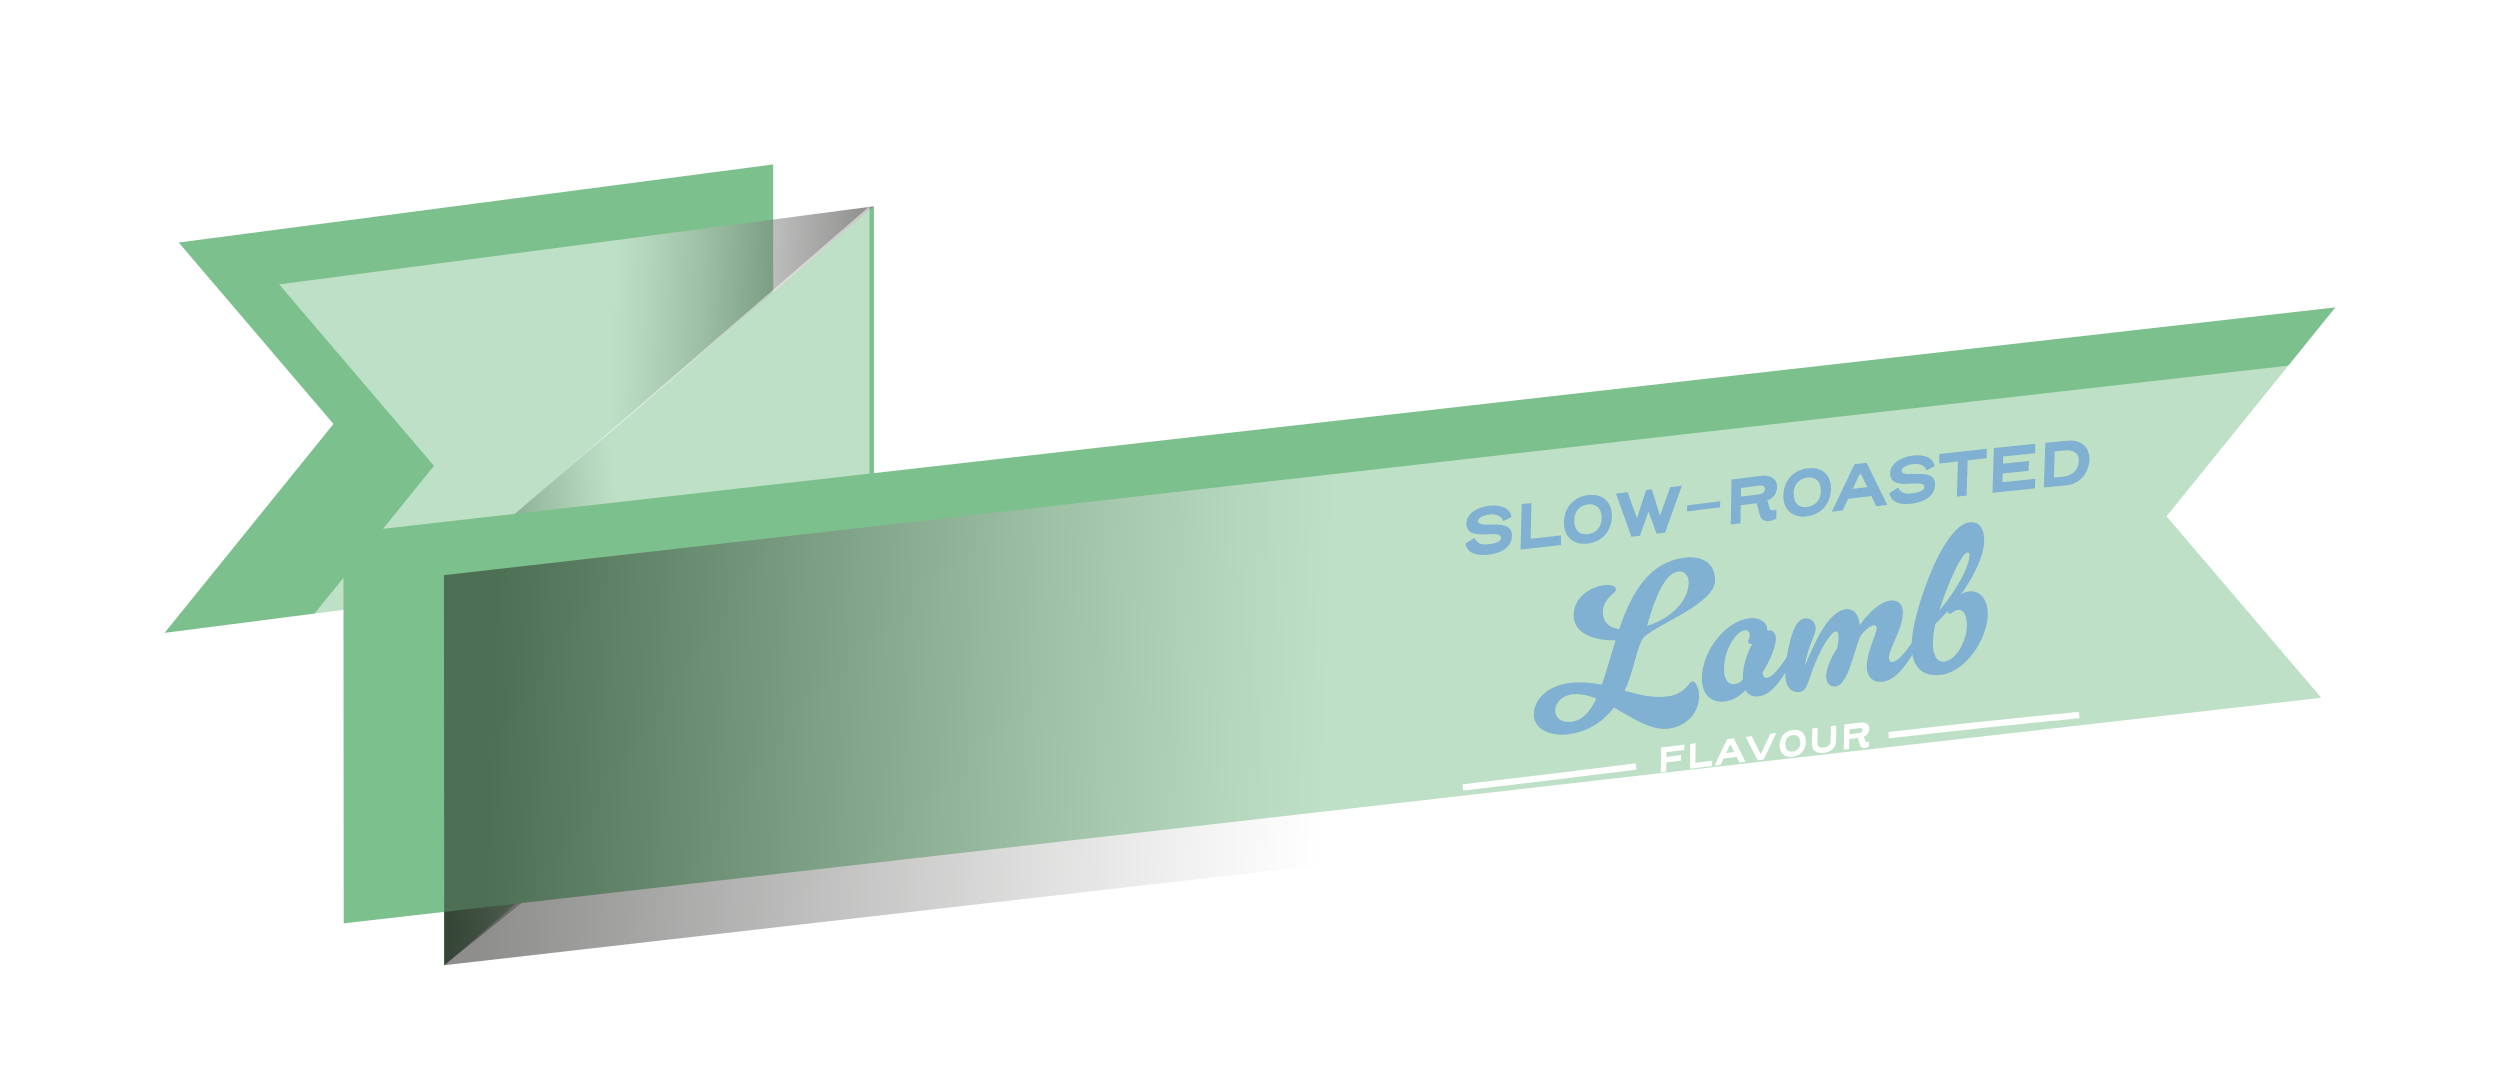 <?xml version="1.0" encoding="UTF-8"?><svg xmlns="http://www.w3.org/2000/svg" xmlns:xlink="http://www.w3.org/1999/xlink" viewBox="0 0 597 260"><defs><style>.cls-1{fill:none;isolation:isolate;}.cls-2{fill:#0060a4;}.cls-3{fill:#fff;}.cls-4,.cls-5,.cls-6{fill:#7cc18d;}.cls-7{fill:url(#linear-gradient);}.cls-7,.cls-8,.cls-9{mix-blend-mode:multiply;opacity:.5;}.cls-8{fill:url(#linear-gradient-2);}.cls-9{fill:url(#linear-gradient-3);}.cls-5{filter:url(#drop-shadow-2);}.cls-6{filter:url(#drop-shadow-1);}</style><filter id="drop-shadow-1" filterUnits="userSpaceOnUse"><feOffset dx="-24" dy="-10"/><feGaussianBlur result="blur" stdDeviation="13"/><feFlood flood-color="#000" flood-opacity=".5"/><feComposite in2="blur" operator="in"/><feComposite in="SourceGraphic"/></filter><linearGradient id="linear-gradient" x1="1350.72" y1="301.47" x2="1426.93" y2="301.47" gradientTransform="translate(-1194.24 -221.33) rotate(1.07) skewX(-1)" gradientUnits="userSpaceOnUse"><stop offset="0" stop-color="#fff"/><stop offset=".09" stop-color="#ededed"/><stop offset=".27" stop-color="#c0c0bf"/><stop offset=".51" stop-color="#777776"/><stop offset=".8" stop-color="#1d1d1b"/></linearGradient><linearGradient id="linear-gradient-2" x1="4723.03" y1="810.77" x2="4786.68" y2="810.77" gradientTransform="translate(4923.05 349.89) rotate(172.74) skewX(-1)" xlink:href="#linear-gradient"/><filter id="drop-shadow-2" filterUnits="userSpaceOnUse"><feOffset dx="-24" dy="-10"/><feGaussianBlur result="blur-2" stdDeviation="13"/><feFlood flood-color="#000" flood-opacity=".5"/><feComposite in2="blur-2" operator="in"/><feComposite in="SourceGraphic"/></filter><linearGradient id="linear-gradient-3" x1="4545.29" y1="571.73" x2="4794.44" y2="571.73" gradientTransform="translate(4840.43 813.16) rotate(-178.93) skewX(-1)" xlink:href="#linear-gradient"/></defs><g class="cls-1"><g id="Layer_2"><g id="GREEN_BANNER"><polygon class="cls-6" points="63.3 161.13 208.64 142.41 208.64 49.26 66.67 67.91 103.63 111.24 63.3 161.13"/><polygon class="cls-7" points="63.3 161.13 208.64 142.41 208.64 49.26 66.67 67.91 103.63 111.24 63.3 161.13"/><polygon class="cls-4" points="106.08 230.49 106.01 137.34 208.64 49.26 208.64 142.41 106.08 230.49"/><polygon class="cls-8" points="207.64 49.26 106.01 137.34 106.08 230.49 207.64 148.69 207.64 49.26"/><polygon class="cls-5" points="581.7 83.4 106.01 137.34 106.08 230.49 578.33 176.63 541.37 133.3 581.7 83.4"/><path class="cls-3" d="m396.68,178.51c2.22-.28,3.33-.42,5.54-.7,0,.51-.01.77-.02,1.28-1.69.21-2.54.32-4.24.53,0,.46-.01.68-.02,1.14,1.4-.18,2.09-.26,3.48-.44,0,.52-.01.78-.02,1.3-1.39.18-2.09.26-3.48.44-.01.89-.02,1.34-.03,2.23-.52.07-.78.1-1.3.16.04-2.36.06-3.55.09-5.94Z"/><path class="cls-3" d="m408.85,182.91c-2.12.27-3.18.4-5.31.67.04-2.36.05-3.55.09-5.95.52-.07.78-.1,1.29-.16-.03,1.89-.04,2.82-.07,4.69,1.61-.2,2.41-.3,4.02-.51,0,.5-.01.75-.02,1.26Z"/><path class="cls-3" d="m414.7,180.75c-1.24.16-1.86.23-3.11.39-.21.47-.44.98-.69,1.51-.59.07-.88.11-1.47.18,1.2-2.51,1.79-3.78,2.99-6.32.64-.08.96-.12,1.6-.2,1.12,2.25,1.68,3.37,2.8,5.6-.58.07-.88.11-1.46.18-.26-.54-.39-.8-.66-1.34Zm-2.49-.94c.77-.1,1.15-.15,1.92-.24-.33-.68-.49-1.02-.82-1.7-.09.01-.13.02-.22.03-.05.11-.38.82-.88,1.91Z"/><path class="cls-3" d="m422.75,175.22c.58-.07.86-.11,1.44-.18-1.22,2.55-1.83,3.82-3.04,6.34-.57.07-.85.11-1.41.18-1.14-2.23-1.71-3.34-2.85-5.59.58-.07.87-.11,1.44-.18,1.09,2.26,1.87,3.83,2.07,4.23.05,0,.08-.01.13-.02.21-.45,1.05-2.23,2.22-4.77Z"/><path class="cls-3" d="m424.98,177.95c.03-1.98,1.3-3.4,3.18-3.63,1.89-.24,3.13.89,3.1,2.79-.04,1.98-1.31,3.38-3.19,3.61-1.89.23-3.13-.88-3.09-2.77Zm3.16-2.39c-1.1.14-1.8.92-1.82,2.09-.02,1.25.64,1.97,1.76,1.83,1.1-.14,1.81-.91,1.83-2.09.02-1.25-.65-1.98-1.78-1.84Z"/><path class="cls-3" d="m432.72,177.74c.03-1.51.04-2.26.07-3.78.51-.06.77-.09,1.28-.16-.03,1.39-.04,2.08-.07,3.46-.02.95.44,1.37,1.56,1.23,1.11-.14,1.59-.67,1.61-1.62.03-1.38.04-2.08.07-3.46.51-.06.77-.09,1.28-.16-.03,1.52-.05,2.27-.08,3.78-.03,1.45-1.12,2.55-2.91,2.77-1.79.22-2.84-.63-2.81-2.07Z"/><path class="cls-3" d="m441.61,176.47c-.02.96-.03,1.44-.05,2.4-.51.06-.76.09-1.27.15.05-2.38.08-3.58.13-5.99,3.7-.45,3.77-.47,3.84-.48,1.34-.16,2.17.49,2.14,1.53-.02.85-.51,1.53-1.29,1.78.12.41.18.61.29,1.02.07.28.28.35.49.33.16-.02.31-.09.41-.17-.01.51-.02.76-.03,1.27-.36.16-.67.26-.93.29-.71.08-1.1-.26-1.26-.9-.15-.59-.22-.89-.37-1.48-.84.1-1.26.15-2.1.25Zm2.39-1.42c.53-.06.8-.36.81-.71,0-.34-.24-.53-.75-.47-.96.12-1.44.18-2.4.31-.01.46-.02.69-.03,1.16.94-.11,1.42-.17,2.36-.29Z"/><path class="cls-3" d="m390.69,183.04c-13.78,1.73-27.57,3.39-41.36,5"/><path class="cls-3" d="m349.4,188.79c-.06-.6-.08-.9-.14-1.5,13.79-1.61,27.57-3.27,41.35-5,.06.6.1.9.16,1.5-13.78,1.73-27.58,3.39-41.37,5Z"/><path class="cls-3" d="m451.01,175.57c15.15-1.74,30.31-3.36,45.49-4.8"/><path class="cls-3" d="m451.08,176.32c-.06-.61-.08-.91-.14-1.52,15.15-1.74,30.31-3.36,45.5-4.81.05.61.08.92.13,1.53-15.18,1.44-30.33,3.05-45.48,4.79Z"/><path class="cls-2" d="m361.06,127.96c-.08,3.05-3.11,4.23-5.53,4.48-1.34.14-4.94.5-5.59-2.63.86-.54,1.29-.81,2.15-1.34.84,1.67,2.23,1.61,3.25,1.51.97-.1,3.09-.39,3.12-1.55.06-2.35-8.44,1.36-8.27-3.57.08-2.38,2.84-3.83,5.54-4.1,2.53-.25,5.02.55,5.19,2.72-.77.38-1.16.57-1.94.95-.37-1.33-1.87-1.71-3.28-1.57-1.4.14-2.72.79-2.74,1.51-.07,2.29,8.23-1.09,8.1,3.6Z"/><path class="cls-2" d="m372.74,130.16c-3.84.44-5.77.65-9.63,1.07.11-4.37.16-6.55.27-10.86.93-.1,1.4-.15,2.33-.24-.08,3.39-.12,5.1-.2,8.53,2.92-.32,4.37-.48,7.28-.81-.02.92-.03,1.38-.05,2.31Z"/><path class="cls-2" d="m373.47,124.7c.07-3.58,2.38-6.08,5.8-6.47,3.44-.39,5.7,1.62,5.65,5.04-.06,3.57-2.37,6.13-5.8,6.53-3.45.4-5.71-1.67-5.64-5.1Zm5.76-4.24c-2,.23-3.27,1.61-3.31,3.74-.04,2.26,1.16,3.59,3.22,3.35,2.01-.23,3.3-1.64,3.34-3.77.04-2.26-1.2-3.56-3.25-3.33Z"/><path class="cls-2" d="m396.41,123.13c.98-2.74,1.47-4.1,2.45-6.81,1.11-.14,1.66-.2,2.77-.34-1.6,4.45-2.4,6.7-4.01,11.22-.81.1-1.22.15-2.03.25-.77-2.13-1.16-3.19-1.93-5.31-.82,2.31-1.23,3.47-2.05,5.79-.81.1-1.22.15-2.03.25-1.47-4.15-2.21-6.22-3.68-10.31,1.11-.13,1.66-.2,2.77-.33.9,2.49,1.35,3.74,2.25,6.26.87-2.73,1.3-4.08,2.16-6.78.55-.07.82-.1,1.37-.16.78,2.5,1.18,3.75,1.96,6.28Z"/><path class="cls-2" d="m410.78,119.69c0,.58-.01.87-.02,1.45-3.15.4-4.73.59-7.89.99,0-.58.01-.87.02-1.45,3.16-.39,4.74-.59,7.89-.98Z"/><path class="cls-2" d="m415.69,120.62c-.03,1.72-.04,2.59-.07,4.33-.92.12-1.39.18-2.31.29.07-4.32.1-6.47.17-10.72,6.72-.84,6.85-.87,6.98-.89,2.43-.3,3.94.82,3.91,2.67-.03,1.51-.91,2.73-2.33,3.19.22.73.33,1.09.54,1.82.13.5.52.63.89.58.29-.04.56-.17.74-.3-.02.91-.02,1.37-.04,2.29-.65.29-1.21.48-1.69.54-1.28.16-1.99-.46-2.29-1.6-.28-1.06-.41-1.6-.69-2.66-1.52.19-2.28.29-3.8.48Zm4.32-2.57c.96-.12,1.45-.65,1.46-1.28.01-.61-.45-.94-1.36-.82-1.74.23-2.61.35-4.35.58-.01.82-.02,1.23-.03,2.06,1.72-.22,2.57-.32,4.29-.54Z"/><path class="cls-2" d="m425.88,118.32c.06-3.55,2.36-6.06,5.76-6.48,3.42-.43,5.67,1.55,5.6,4.94-.08,3.54-2.38,6.1-5.78,6.53-3.41.43-5.65-1.59-5.59-4.99Zm5.72-4.28c-1.99.25-3.25,1.64-3.29,3.75-.04,2.24,1.15,3.54,3.19,3.29,1.99-.25,3.28-1.66,3.32-3.77.05-2.24-1.18-3.52-3.22-3.27Z"/><path class="cls-2" d="m446.89,118.44c-2.23.27-3.35.41-5.58.69-.39.85-.81,1.78-1.26,2.74-1.05.13-1.58.2-2.63.33,2.17-4.58,3.26-6.85,5.44-11.35,1.15-.14,1.73-.21,2.88-.35,1.98,3.99,2.97,6,4.94,10.07-1.05.13-1.58.19-2.63.32-.46-.98-.69-1.47-1.16-2.44Zm-4.46-1.71c1.38-.17,2.07-.26,3.45-.42-.58-1.22-.87-1.83-1.45-3.04-.16.02-.24.03-.4.05-.1.19-.69,1.46-1.6,3.42Z"/><path class="cls-2" d="m462.09,115.77c-.09,3-3.06,4.19-5.43,4.48-1.32.16-4.83.57-5.49-2.47.84-.55,1.26-.82,2.1-1.36.84,1.62,2.2,1.54,3.19,1.42.95-.11,3.04-.42,3.07-1.57.06-2.31-8.28,1.48-8.16-3.35.06-2.32,2.78-3.82,5.45-4.14,2.51-.3,4.97.45,5.14,2.58-.77.38-1.15.57-1.92.96-.36-1.3-1.85-1.65-3.24-1.49-1.38.16-2.68.83-2.7,1.53-.06,2.24,8.13-1.21,7.99,3.4Z"/><path class="cls-2" d="m474.39,109.43c-1.8.19-2.7.29-4.51.49-.1,3.35-.15,5.03-.26,8.42-.93.1-1.39.16-2.31.26.1-3.39.15-5.08.25-8.42-1.8.2-2.7.3-4.5.51.03-.91.04-1.36.07-2.27,4.53-.52,6.8-.77,11.33-1.26-.03.9-.04,1.36-.07,2.27Z"/><path class="cls-2" d="m485.96,116.62c-4.07.4-6.1.62-10.16,1.05.14-4.31.2-6.45.34-10.68,3.96-.42,5.93-.62,9.89-1.01-.03.9-.05,1.36-.08,2.26-3.03.3-4.54.45-7.57.77-.02.68-.03,1.03-.06,1.71,2.49-.26,3.73-.39,6.21-.64-.03.94-.05,1.4-.08,2.34-2.49.25-3.73.38-6.21.64-.03.83-.04,1.25-.07,2.08,3.14-.33,4.71-.49,7.85-.8-.03.91-.05,1.37-.08,2.28Z"/><path class="cls-2" d="m498.95,109.76c-.11,3.24-2.31,5.85-5.58,6.15-2.12.2-3.18.3-5.3.5.14-4.31.22-6.44.36-10.67,2.13-.21,3.19-.31,5.32-.5,3.19-.29,5.3,1.54,5.19,4.52Zm-6.26,4.06c2.29-.21,3.66-1.72,3.73-3.75.06-1.86-1.22-2.71-3.5-2.5-.9.08-1.34.12-2.24.21-.09,2.49-.13,3.74-.21,6.26.89-.08,1.33-.13,2.22-.21Z"/><path class="cls-2" d="m386.67,150.24c2.82-8.3,6.88-15.97,15.61-17.07,3.79-.48,7.34.99,7.27,5.51-.08,5.46-13.59,10.26-16.97,13.46-1.57,1.48-2.57,8.85-4.64,12.81,3.41.95,6.71,1.82,10.45,1.34,2.53-.32,4.24-1.97,4.84-2.78.35-.49.59-.77.88-.81.29-.04.72.21,1.05.9.42.88.6,1.79.59,2.73-.05,3.54-2.66,7.09-7.33,7.68-4.13.52-8.53-2.52-13-5.06-2.65,3.38-6.14,5.81-11.07,6.41-4.28.52-8.15-1.3-8.07-4.86.09-3.65,3.45-6.78,8.56-7.4,2.82-.34,5.33-.06,7.68.39,1.13-3.16,2.13-6.85,3.26-10.57-6.4.05-10.06-2.3-9.99-6.1.09-4.64,4.58-6.76,7.22-7.08,1.66-.2,2.87.2,2.86.95,0,.1,0,.4-.3.73-.3.34-2.77,1.98-2.81,4.62-.04,2.29,1.21,3.83,3.89,4.19Zm-5.47,16.58c-1.95-.79-3.92-1.24-5.85-1.01-2.23.27-3.91,2-3.95,3.73-.04,2.02,1.58,3.1,3.86,2.82,2.63-.32,4.45-2.4,5.93-5.54Zm12.11-17.36c5.91-1.79,9.89-6.12,9.95-10.28.02-1.49-.83-2.91-2.48-2.71-3.2.4-5.57,6.2-7.47,12.99Z"/><path class="cls-2" d="m416.82,164.82c-1.71,1.79-3.35,2.49-4.95,2.7-3.09.39-5.52-1.6-5.46-5.65.1-6.47,5.61-13.49,11.26-14.21,2.56-.33,4.36,1.03,4.33,2.62,0,.2-.06.36-.06.36,0,0,.19-.08.39-.1,1.01-.13,1.77.72,1.74,1.96-.05,2.73-2.08,6.3-3.21,8.17.13.87.51,1.27.99,1.2.67-.09,1.97-.44,5.32-5.67.2-.32.49-.51.73-.54.34-.04.62.22.61.67,0,.25-.06.5-.25.87-3.72,7.15-6.09,8.81-8.35,9.09-1.44.18-2.49-.37-3.09-1.47Zm-.63-2.53c0-.24,0-.36,0-.59.04-2.57.91-5.6,2.24-7.9-.53-.03-1.01-.17-1-.47,0-.45.4-.74.41-1.54.01-.89-.41-1.38-1.23-1.28-1.84.24-4.83,4.19-4.91,9.19-.04,2.57,1,3.86,2.54,3.67.82-.1,1.45-.53,1.94-1.08Z"/><path class="cls-2" d="m444.08,149.32c2.22-3.1,4.82-5.6,7.42-5.92,1.35-.16,2.96.49,2.9,3.03-.1,3.98-3.27,8.28-3.32,10.56-.02.75.35,1.14.79,1.09.67-.08,1.96-.38,5.35-5.59.2-.32.49-.5.73-.53.33-.04.62.23.6.67,0,.25-.06.5-.26.87-3.78,7.13-6.44,9.02-8.78,9.3-2.25.27-3.79-1.22-3.73-3.79.08-3.46,2.32-7.56,2.36-8.95.01-.45-.17-.82-.7-.76-.72.09-2.83,1.58-3.42,3.15-1.44,3.85-2.87,11.12-5.64,11.47-1.48.18-2.32-.89-2.29-2.52.03-1.58,1.04-4.28,2.62-6.6.21-.97.32-1.77.34-2.37.03-1.29-.25-1.7-.64-1.66-1.25.16-3.84,4.41-5.59,9.21-1.11,3.04-1.43,5.06-3.01,5.25-1.68.21-2.62-.65-3.17-2.06-.23-.61-.35-2.12-.32-3.41.02-1.19.34-3.01.76-4.94.99-4.73,2.14-6.91,3.97-7.14,1.44-.18,2.57,1.01,2.54,2.46-.03,1.54-1.95,4.22-2.61,8.99,2.21-5.56,5.62-13.14,9.8-13.66,1.2-.15,3.01.42,3.32,3.85Z"/><path class="cls-2" d="m468.28,141.98c.59-.41,1.17-.68,1.8-.75,3.28-.37,4.68,2.61,4.59,5.65-.17,5.73-5.16,13.59-11.29,14.29-4.98.57-7-2.69-6.87-7.36.05-2.04.44-4.32,1.08-6.73,2.24-8.7,7.51-21.77,12.79-22.35,2.37-.26,3.52,1.62,3.43,4.6-.11,3.52-2.42,8.23-5.53,12.65Zm-3.14,4.08c0-.06,0-.09,0-.15-.99,1.11-1.98,2.11-2.96,3.07-.27,1.02-.55,2.59-.6,4.33-.06,2.39.58,4.93,2.69,4.69,2.88-.33,5.31-4.9,5.41-8.44.08-2.89-.89-4.07-2.14-3.93-.82.09-1.32.84-1.9.91-.19.02-.53.01-.51-.49Zm-2.05-.21c4.12-4.94,7.11-10.34,7.2-13.16.01-.35-.02-.79-.51-.73-1.35.15-4.64,7.31-6.69,13.9Z"/><polygon class="cls-9" points="580.86 83.41 106.01 137.34 106.08 230.49 577.49 176.64 540.53 133.31 580.86 83.41"/></g></g></g></svg>